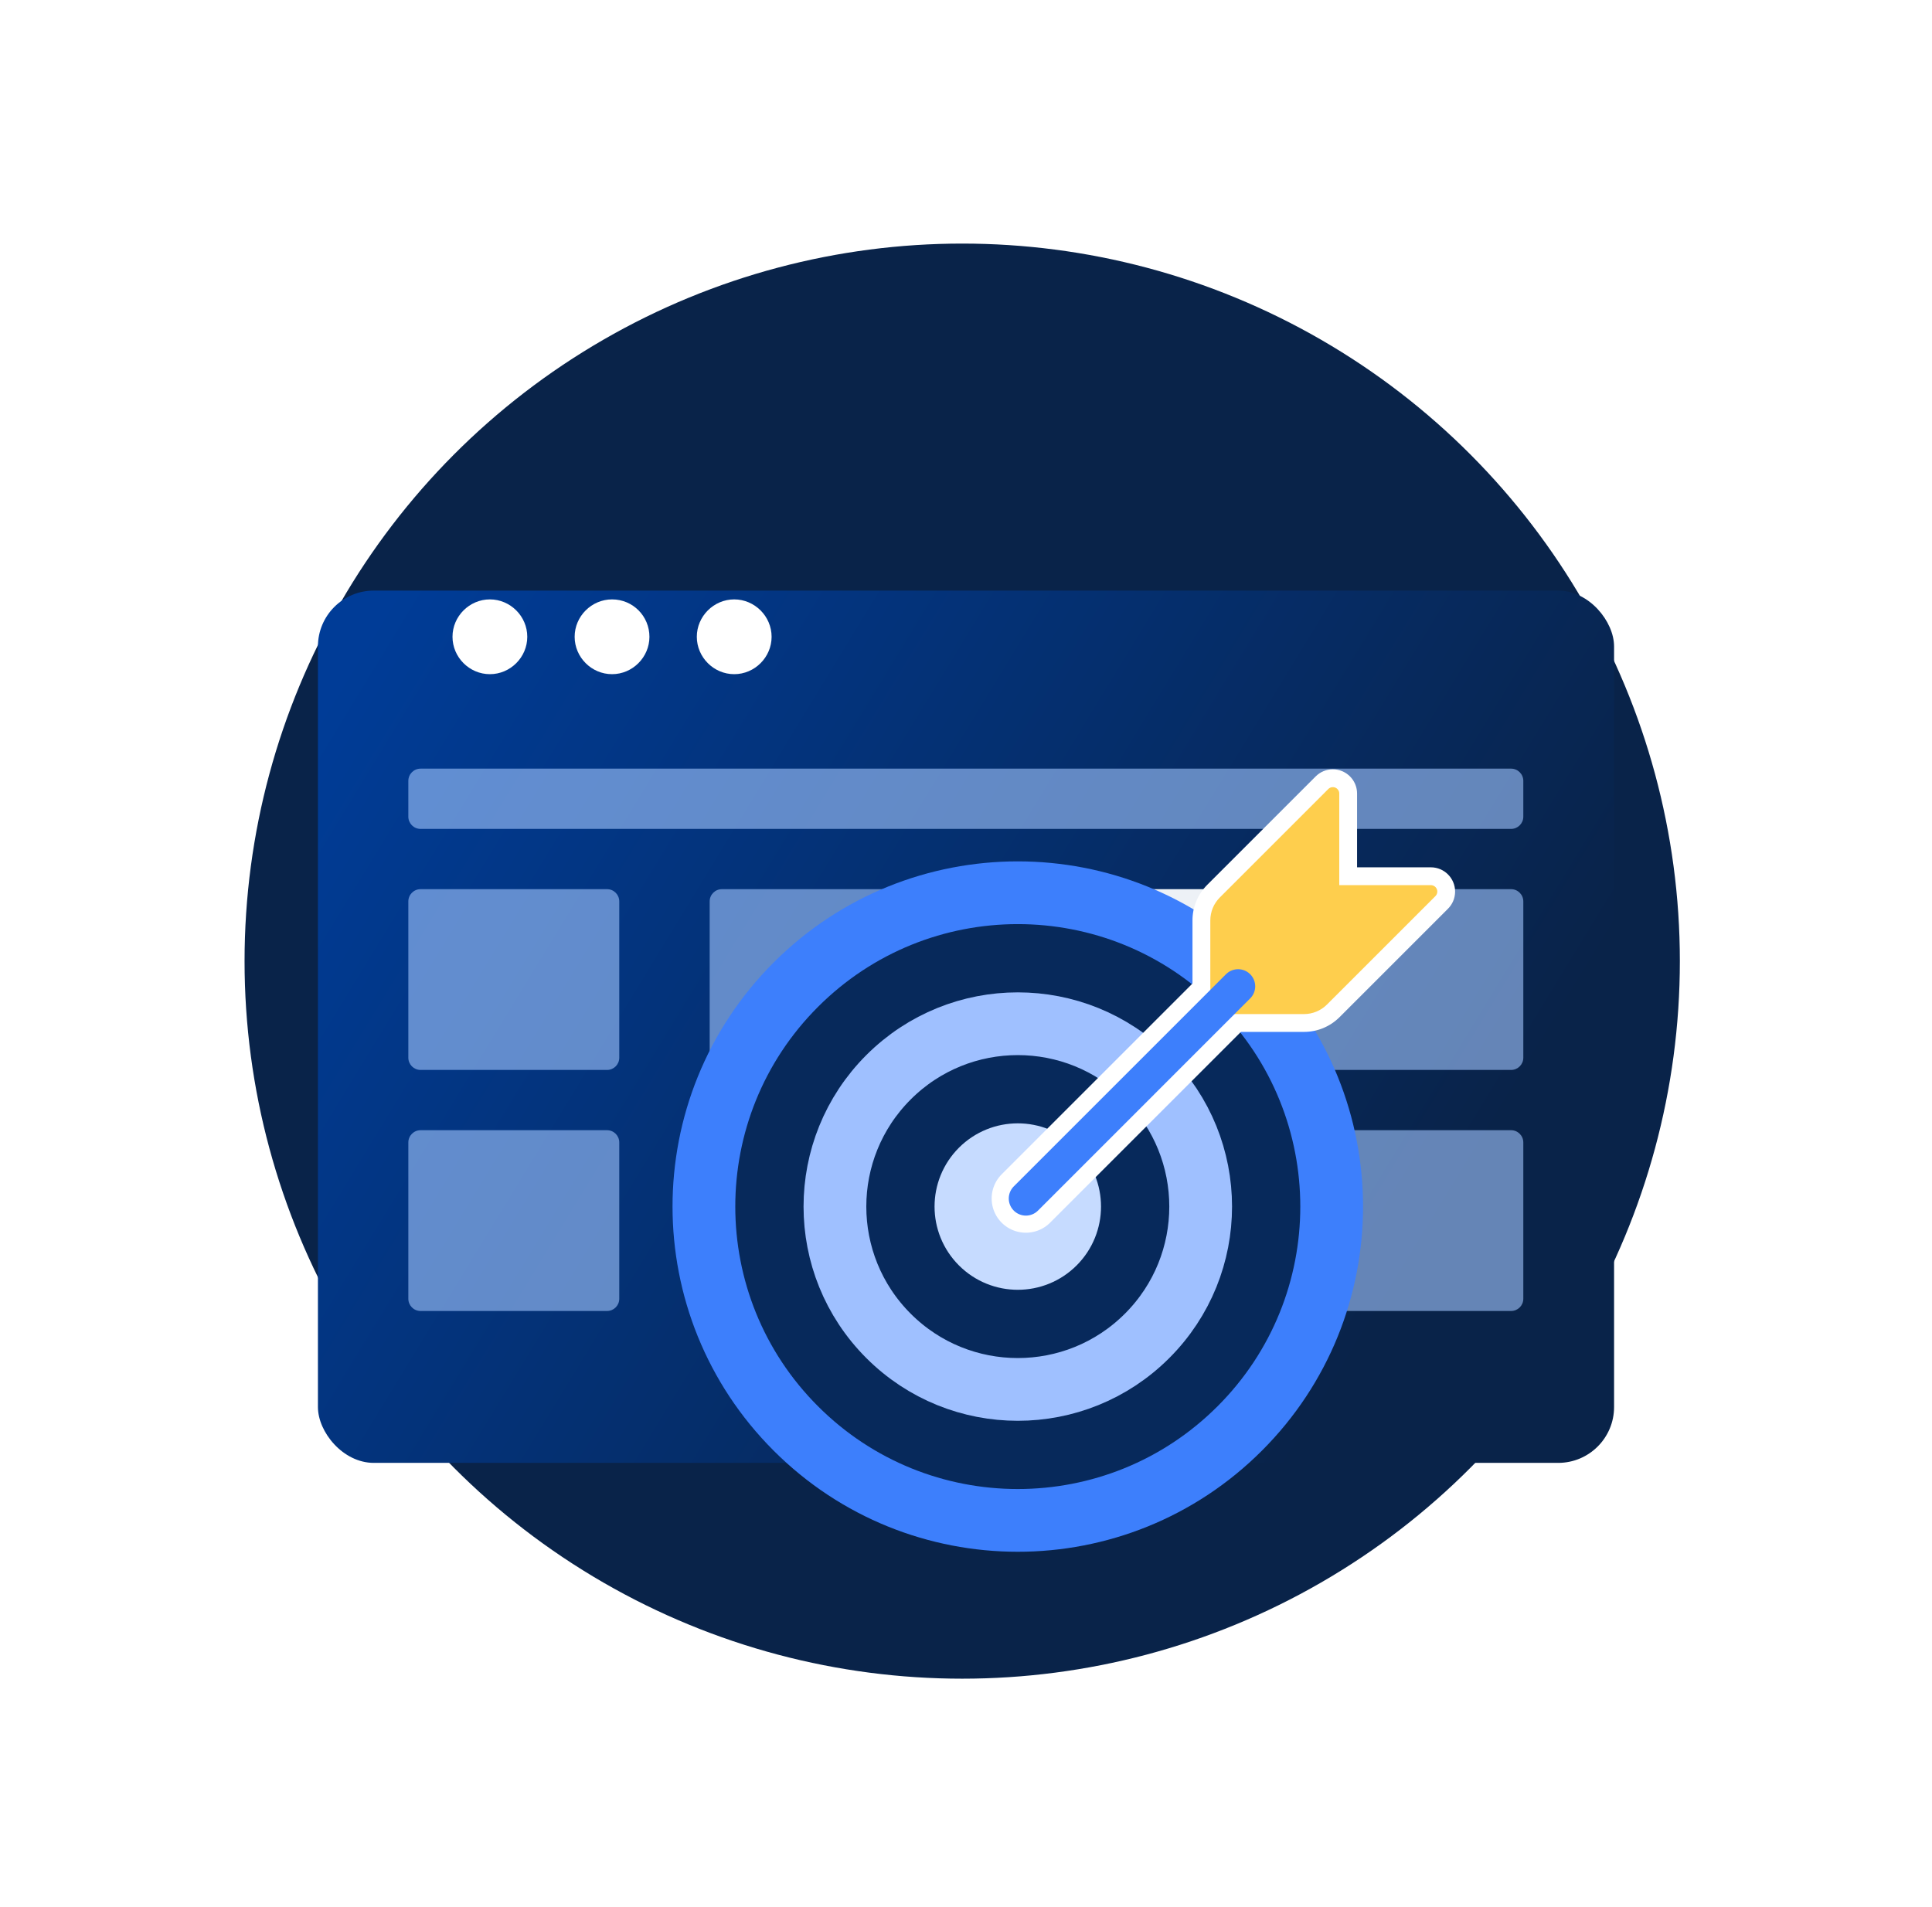 <svg width="158" height="156" viewBox="0 0 158 156" fill="none" xmlns="http://www.w3.org/2000/svg">
<circle cx="78.69" cy="78.613" r="58.69" fill="#092349"/>
<g filter="url(#filter0_bd_2106_16908)">
<rect x="26" y="42.923" width="106" height="71.346" rx="4.57" fill="url(#paint0_linear_2106_16908)"/>
</g>
<path d="M43.121 52.084C43.121 53.76 41.739 55.142 40.063 55.142C38.388 55.142 37.006 53.76 37.006 52.084C37.006 50.409 38.388 49.026 40.063 49.026C41.739 49.026 43.121 50.409 43.121 52.084Z" fill="white"/>
<path d="M53.111 52.084C53.111 53.76 51.728 55.142 50.053 55.142C48.377 55.142 46.995 53.76 46.995 52.084C46.995 50.409 48.377 49.026 50.053 49.026C51.77 49.026 53.111 50.409 53.111 52.084Z" fill="white"/>
<path d="M63.102 52.084C63.102 53.76 61.719 55.142 60.044 55.142C58.369 55.142 56.986 53.76 56.986 52.084C56.986 50.409 58.369 49.026 60.044 49.026C61.719 49.026 63.102 50.409 63.102 52.084Z" fill="white"/>
<g style="mix-blend-mode:overlay">
<path d="M33.394 63.869C33.394 63.317 33.841 62.869 34.394 62.869H123.577C124.129 62.869 124.577 63.317 124.577 63.869V66.798C124.577 67.35 124.129 67.798 123.577 67.798H34.394C33.841 67.798 33.394 67.35 33.394 66.798V63.869Z" fill="#A2C6FF" fill-opacity="0.6"/>
</g>
<g style="mix-blend-mode:overlay">
<path d="M107.326 73.727C107.326 73.175 107.774 72.727 108.326 72.727H123.577C124.129 72.727 124.577 73.175 124.577 73.727V86.513C124.577 87.066 124.129 87.513 123.577 87.513H108.326C107.774 87.513 107.326 87.066 107.326 86.513V73.727Z" fill="#A2C6FF" fill-opacity="0.6"/>
</g>
<g style="mix-blend-mode:overlay">
<path d="M107.326 93.442C107.326 92.89 107.774 92.442 108.326 92.442H123.577C124.129 92.442 124.577 92.89 124.577 93.442V106.229C124.577 106.781 124.129 107.229 123.577 107.229H108.326C107.774 107.229 107.326 106.781 107.326 106.229V93.442Z" fill="#A2C6FF" fill-opacity="0.6"/>
</g>
<path d="M82.682 74.108C82.682 73.345 83.3 72.727 84.063 72.727H98.552C99.314 72.727 99.933 73.345 99.933 74.108V86.132C99.933 86.895 99.314 87.513 98.552 87.513H84.063C83.3 87.513 82.682 86.895 82.682 86.132V74.108Z" fill="#EDF1F6"/>
<path d="M82.682 93.823C82.682 93.061 83.3 92.442 84.063 92.442H98.552C99.314 92.442 99.933 93.061 99.933 93.823V105.848C99.933 106.61 99.314 107.229 98.552 107.229H84.063C83.3 107.229 82.682 106.61 82.682 105.848V93.823Z" fill="#EDF1F6"/>
<g style="mix-blend-mode:overlay">
<path d="M58.037 73.727C58.037 73.175 58.485 72.727 59.037 72.727H74.288C74.84 72.727 75.288 73.175 75.288 73.727V86.513C75.288 87.066 74.84 87.513 74.288 87.513H59.037C58.485 87.513 58.037 87.066 58.037 86.513V73.727Z" fill="#A2C6FF" fill-opacity="0.6"/>
</g>
<path d="M58.037 93.823C58.037 93.061 58.655 92.442 59.418 92.442H73.907C74.67 92.442 75.288 93.061 75.288 93.823V105.848C75.288 106.61 74.67 107.229 73.907 107.229H59.418C58.655 107.229 58.037 106.61 58.037 105.848V93.823Z" fill="#EDF1F6"/>
<g style="mix-blend-mode:overlay">
<path d="M33.394 73.727C33.394 73.175 33.841 72.727 34.394 72.727H49.644C50.197 72.727 50.644 73.175 50.644 73.727V86.513C50.644 87.066 50.197 87.513 49.644 87.513H34.394C33.841 87.513 33.394 87.066 33.394 86.513V73.727Z" fill="#A2C6FF" fill-opacity="0.6"/>
</g>
<g style="mix-blend-mode:overlay">
<path d="M33.394 93.442C33.394 92.89 33.841 92.442 34.394 92.442H49.644C50.197 92.442 50.644 92.89 50.644 93.442V106.229C50.644 106.781 50.197 107.229 49.644 107.229H34.394C33.841 107.229 33.394 106.781 33.394 106.229V93.442Z" fill="#A2C6FF" fill-opacity="0.6"/>
</g>
<g filter="url(#filter1_dd_2106_16908)">
<g clip-path="url(#clip0_2106_16908)">
<path d="M96.386 111.838C86.362 121.863 70.109 121.863 60.084 111.838C50.06 101.815 50.06 85.561 60.084 75.538C70.109 65.513 86.362 65.513 96.386 75.538C106.411 85.561 106.411 101.815 96.386 111.838Z" fill="#07295B" stroke="#3D7FFC" stroke-width="5.132" stroke-linecap="round" stroke-linejoin="round"/>
<path d="M88.811 83.114C94.651 88.954 94.651 98.424 88.811 104.263C82.971 110.104 73.502 110.104 67.661 104.263C61.821 98.424 61.821 88.954 67.661 83.114C73.502 77.273 82.971 77.273 88.811 83.114Z" stroke="#9FC0FF" stroke-width="5.132" stroke-linecap="round" stroke-linejoin="round"/>
<path d="M81.234 96.686C79.578 98.343 76.893 98.343 75.236 96.686C73.58 95.03 73.58 92.346 75.236 90.689C76.893 89.032 79.578 89.032 81.234 90.689C82.89 92.346 82.89 95.03 81.234 96.686Z" stroke="#C6DBFF" stroke-width="5.132" stroke-linecap="round" stroke-linejoin="round"/>
<path d="M96.251 75.673L78.897 93.028" stroke="white" stroke-width="5.598" stroke-linecap="round" stroke-linejoin="round"/>
<path d="M94.505 78.411C93.957 78.411 93.514 77.967 93.514 77.419V70.279C93.514 69.449 93.837 68.668 94.424 68.081L103.3 59.206C103.489 59.016 103.743 58.915 104.001 58.915C104.128 58.915 104.257 58.94 104.38 58.991C104.751 59.145 104.992 59.506 104.992 59.907V66.933H112.018C112.419 66.933 112.78 67.174 112.934 67.545C113.087 67.915 113.002 68.341 112.719 68.625L103.844 77.501C103.256 78.088 102.476 78.411 101.646 78.411H94.506L94.505 78.411Z" fill="white"/>
<path d="M103.999 59.906V67.923H112.017L103.141 76.799C102.744 77.195 102.206 77.418 101.645 77.418H94.504V70.278C94.504 69.717 94.727 69.178 95.124 68.781L104 59.906M104 57.923C103.484 57.923 102.977 58.125 102.598 58.504L93.722 67.379C93.34 67.762 93.041 68.209 92.834 68.709C92.626 69.209 92.522 69.737 92.522 70.278V77.418C92.522 78.514 93.409 79.401 94.504 79.401H101.645C102.186 79.401 102.714 79.296 103.213 79.089C103.713 78.882 104.16 78.583 104.543 78.201L113.411 69.333C113.774 68.974 113.999 68.475 113.999 67.923C113.999 66.83 113.114 65.943 112.021 65.94C112.021 65.94 112.021 65.94 112.021 65.94C112.02 65.94 112.02 65.94 112.019 65.94H105.982V59.906C105.982 59.104 105.499 58.381 104.758 58.074C104.513 57.973 104.256 57.923 104 57.923Z" fill="white"/>
<path d="M104.001 59.906V67.923H112.018L103.143 76.798C102.746 77.195 102.207 77.418 101.646 77.418H94.506V70.278C94.506 69.716 94.729 69.178 95.126 68.781L104.001 59.906H104.001Z" fill="#FECE4D" stroke="#FECE4D" stroke-width="1.05" stroke-linecap="round" stroke-linejoin="round"/>
<path d="M96.251 75.673L78.897 93.028" stroke="#3D7FFC" stroke-width="2.799" stroke-linecap="round" stroke-linejoin="round"/>
</g>
</g>
<defs>
<filter id="filter0_bd_2106_16908" x="-11.481" y="5.442" width="180.962" height="146.308" filterUnits="userSpaceOnUse" color-interpolation-filters="sRGB">
<feFlood flood-opacity="0" result="BackgroundImageFix"/>
<feGaussianBlur in="BackgroundImageFix" stdDeviation="18.741"/>
<feComposite in2="SourceAlpha" operator="in" result="effect1_backgroundBlur_2106_16908"/>
<feColorMatrix in="SourceAlpha" type="matrix" values="0 0 0 0 0 0 0 0 0 0 0 0 0 0 0 0 0 0 127 0" result="hardAlpha"/>
<feMorphology radius="1.346" operator="erode" in="SourceAlpha" result="effect2_dropShadow_2106_16908"/>
<feOffset dy="5.383"/>
<feGaussianBlur stdDeviation="13.337"/>
<feComposite in2="hardAlpha" operator="out"/>
<feColorMatrix type="matrix" values="0 0 0 0 0 0 0 0 0 0 0 0 0 0 0 0 0 0 0.2 0"/>
<feBlend mode="normal" in2="effect1_backgroundBlur_2106_16908" result="effect2_dropShadow_2106_16908"/>
<feBlend mode="normal" in="SourceGraphic" in2="effect2_dropShadow_2106_16908" result="shape"/>
</filter>
<filter id="filter1_dd_2106_16908" x="43" y="50.923" width="86" height="86" filterUnits="userSpaceOnUse" color-interpolation-filters="sRGB">
<feFlood flood-opacity="0" result="BackgroundImageFix"/>
<feColorMatrix in="SourceAlpha" type="matrix" values="0 0 0 0 0 0 0 0 0 0 0 0 0 0 0 0 0 0 127 0" result="hardAlpha"/>
<feOffset dx="5" dy="5"/>
<feGaussianBlur stdDeviation="5"/>
<feColorMatrix type="matrix" values="0 0 0 0 0 0 0 0 0 0.297 0 0 0 0 0.859 0 0 0 0.08 0"/>
<feBlend mode="normal" in2="BackgroundImageFix" result="effect1_dropShadow_2106_16908"/>
<feColorMatrix in="SourceAlpha" type="matrix" values="0 0 0 0 0 0 0 0 0 0 0 0 0 0 0 0 0 0 127 0" result="hardAlpha"/>
<feOffset/>
<feGaussianBlur stdDeviation="3.5"/>
<feComposite in2="hardAlpha" operator="out"/>
<feColorMatrix type="matrix" values="0 0 0 0 0.035 0 0 0 0 0.105 0 0 0 0 0.212 0 0 0 0.07 0"/>
<feBlend mode="normal" in2="effect1_dropShadow_2106_16908" result="effect2_dropShadow_2106_16908"/>
<feBlend mode="normal" in="SourceGraphic" in2="effect2_dropShadow_2106_16908" result="shape"/>
</filter>
<linearGradient id="paint0_linear_2106_16908" x1="144.345" y1="125.409" x2="25.907" y2="53.192" gradientUnits="userSpaceOnUse">
<stop offset="0.28" stop-color="#092349"/>
<stop offset="1" stop-color="#003C97"/>
</linearGradient>
<clipPath id="clip0_2106_16908">
<rect width="64" height="64" fill="white" transform="translate(50 57.923)"/>
</clipPath>
</defs>
</svg>
